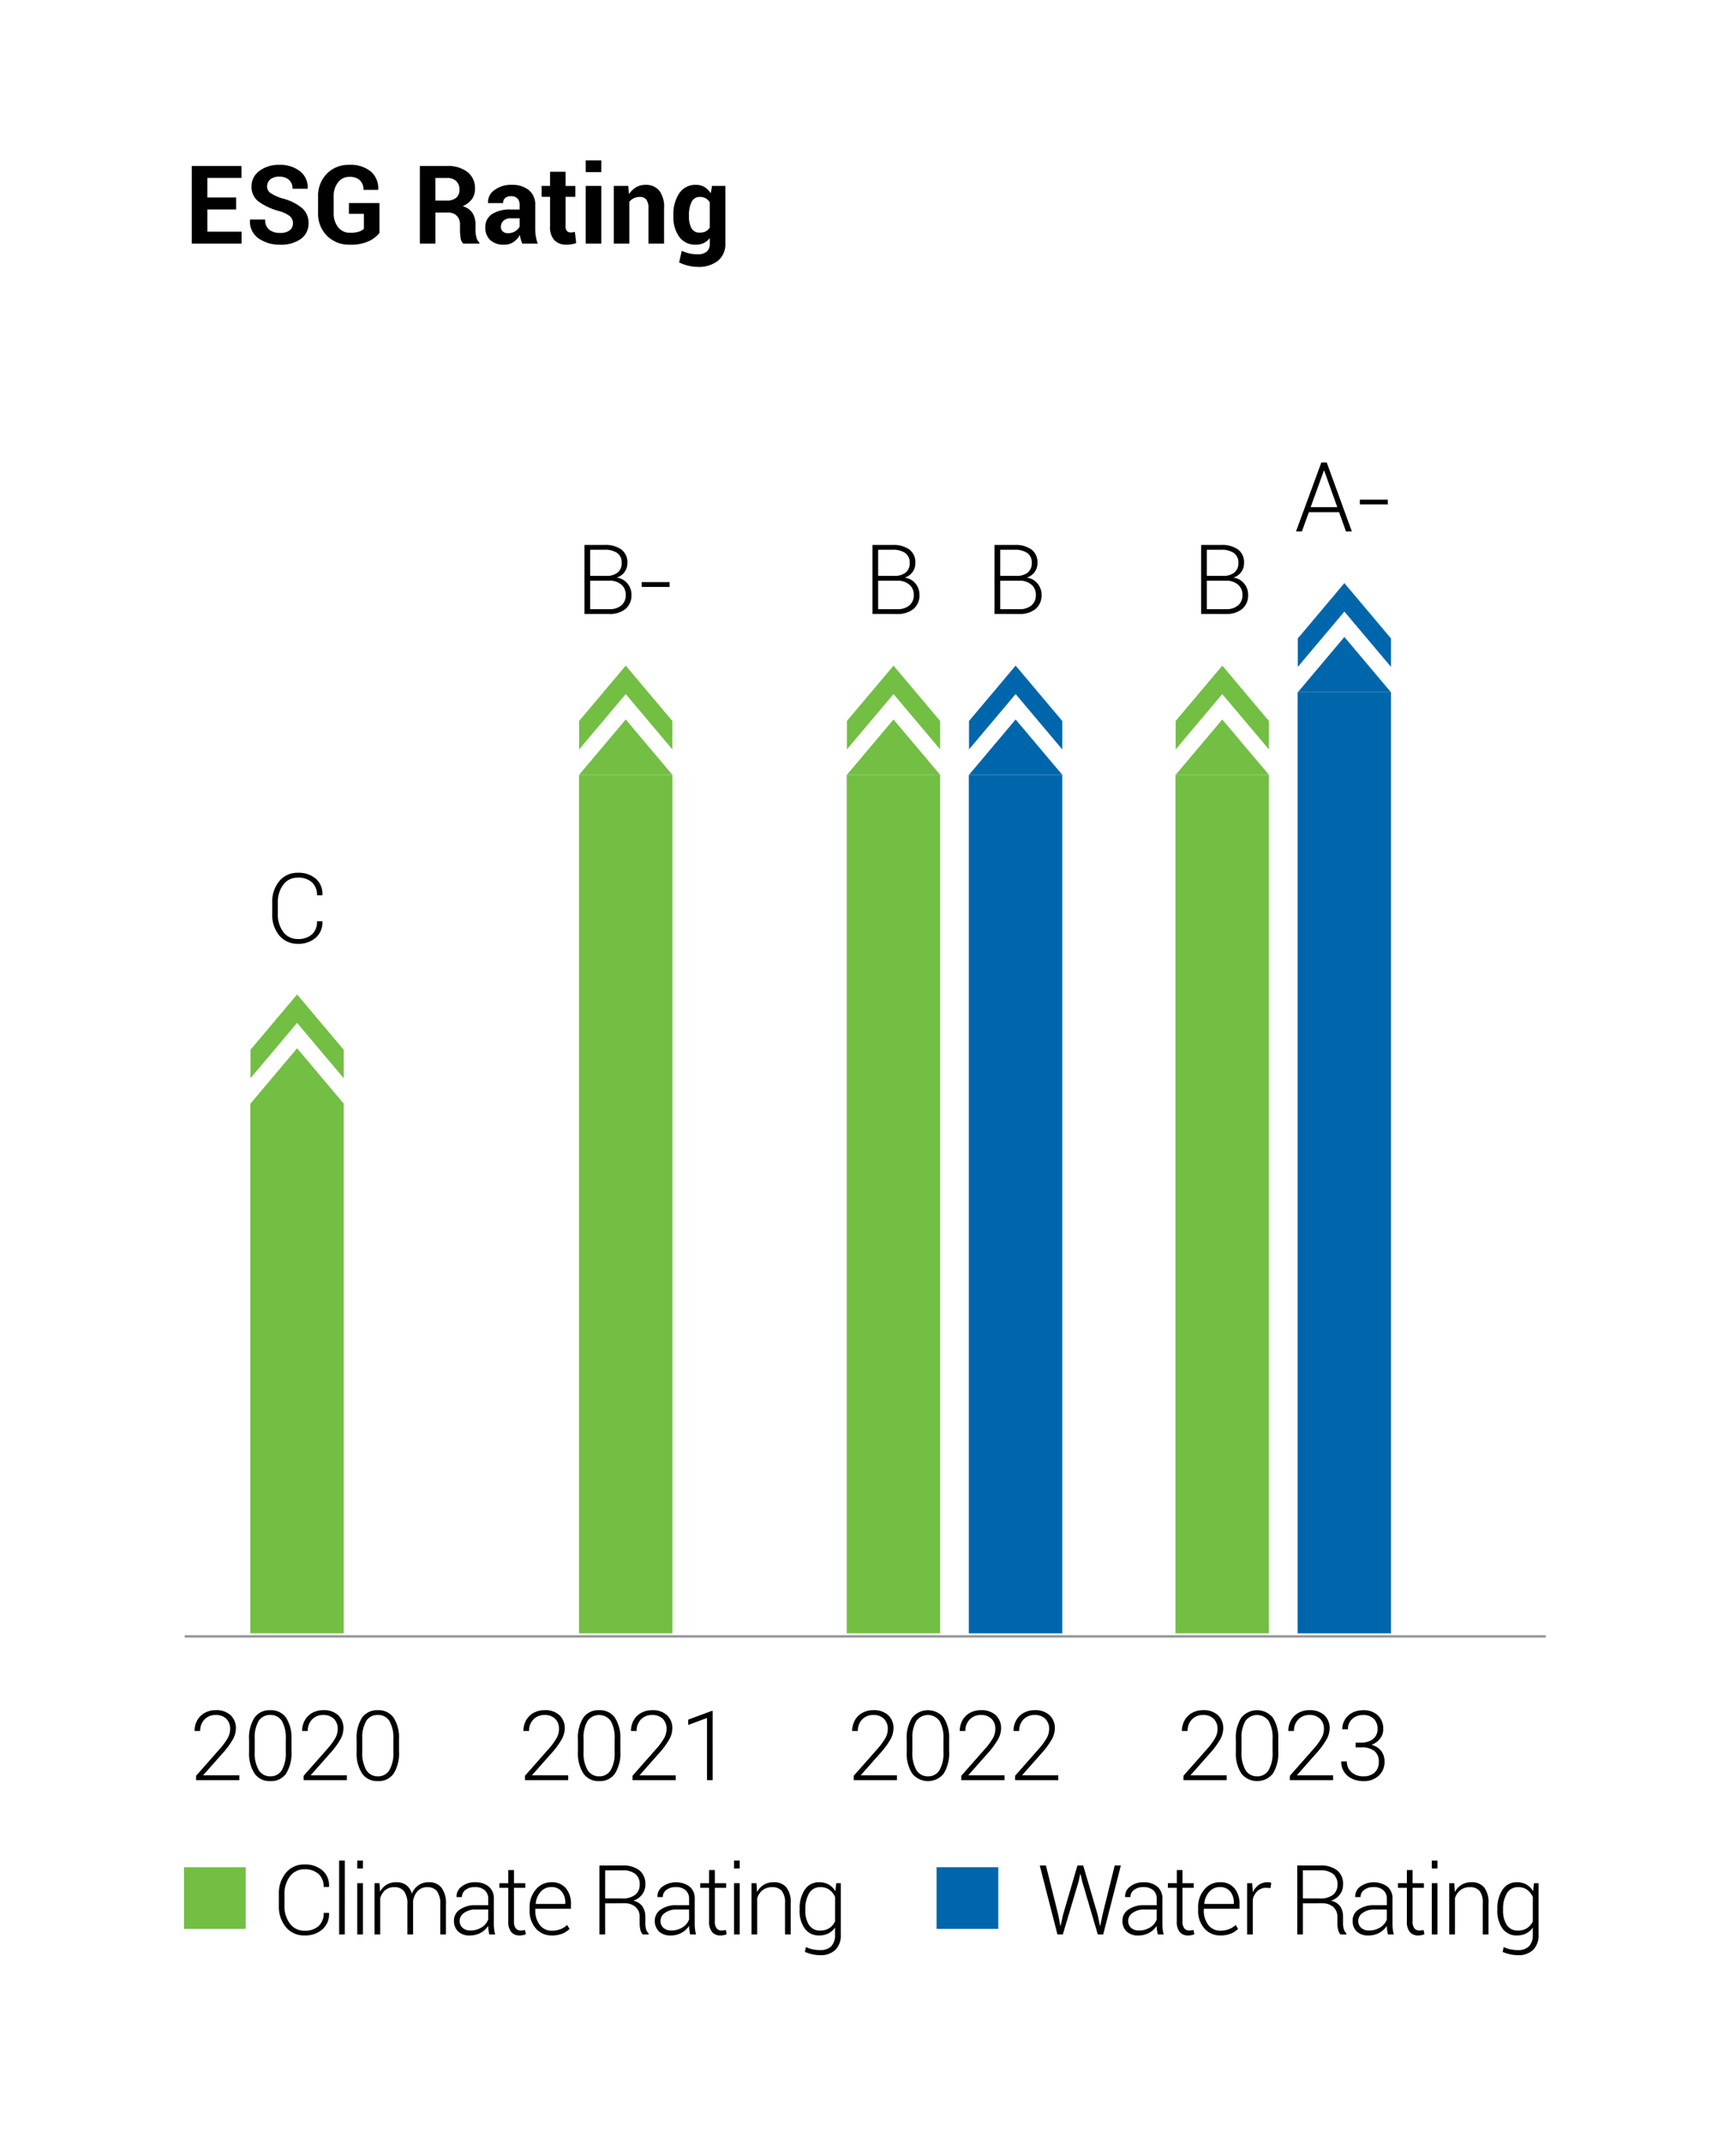 <svg xmlns="http://www.w3.org/2000/svg" xmlns:xlink="http://www.w3.org/1999/xlink" width="368" height="454" viewBox="0 0 368 454">
  <defs>
    <filter id="Rectangle_66410" x="0" y="0" width="368" height="454" filterUnits="userSpaceOnUse">
      <feOffset dy="3" input="SourceAlpha"/>
      <feGaussianBlur stdDeviation="3" result="blur"/>
      <feFlood flood-opacity="0.161"/>
      <feComposite operator="in" in2="blur"/>
      <feComposite in="SourceGraphic"/>
    </filter>
    <clipPath id="clip-path">
      <rect id="Rectangle_66419" data-name="Rectangle 66419" width="288.68" height="380.368" fill="none"/>
    </clipPath>
  </defs>
  <g id="Group_150277" data-name="Group 150277" transform="translate(8352 2236)">
    <g id="Group_150275" data-name="Group 150275">
      <g id="Group_150271" data-name="Group 150271" transform="translate(-8438 -6354)">
        <g transform="matrix(1, 0, 0, 1, 86, 4118)" filter="url(#Rectangle_66410)">
          <rect id="Rectangle_66410-2" data-name="Rectangle 66410" width="350" height="436" transform="translate(9 6)" fill="#fff"/>
        </g>
        <g id="Group_149528" data-name="Group 149528" transform="translate(125 4152)">
          <path id="Path_8582" data-name="Path 8582" d="M.644.457V16.911H11.2V14.378H3.943V9.68h6.1V7.137h-6.1V3h7.231V.457Z" transform="translate(1.011 0.717)"/>
          <g id="Group_149527" data-name="Group 149527">
            <g id="Group_149526" data-name="Group 149526" clip-path="url(#clip-path)">
              <path id="Path_8583" data-name="Path 8583" d="M14.557,12.76a1.929,1.929,0,0,0-.661-1.527,6.744,6.744,0,0,0-2.322-1.085A13.125,13.125,0,0,1,7.252,8.126,3.83,3.83,0,0,1,5.776,4.951a4,4,0,0,1,1.661-3.3A6.741,6.741,0,0,1,11.675.366a6.691,6.691,0,0,1,4.4,1.376,4.312,4.312,0,0,1,1.61,3.615l-.023.069h-3.2a2.4,2.4,0,0,0-.746-1.892,3.044,3.044,0,0,0-2.09-.663,2.766,2.766,0,0,0-1.887.589,1.914,1.914,0,0,0-.666,1.5A1.64,1.64,0,0,0,9.8,6.337a9.646,9.646,0,0,0,2.5,1.134,10.724,10.724,0,0,1,4.135,2.008,4.1,4.1,0,0,1,1.425,3.258,3.924,3.924,0,0,1-1.648,3.332,7.16,7.16,0,0,1-4.364,1.221,7.792,7.792,0,0,1-4.559-1.322,4.353,4.353,0,0,1-1.846-3.942l.021-.069h3.2A2.583,2.583,0,0,0,9.517,14.1a3.61,3.61,0,0,0,2.327.689,3.178,3.178,0,0,0,2.018-.553,1.8,1.8,0,0,0,.694-1.481" transform="translate(8.544 0.575)"/>
              <path id="Path_8584" data-name="Path 8584" d="M24.064,14.8a6.233,6.233,0,0,1-2.294,1.751,9.065,9.065,0,0,1-3.932.738,6.643,6.643,0,0,1-4.883-1.874,6.548,6.548,0,0,1-1.9-4.87V7.111A6.664,6.664,0,0,1,12.9,2.246,6.34,6.34,0,0,1,17.635.366a6.709,6.709,0,0,1,4.621,1.427A4.7,4.7,0,0,1,23.8,5.609l-.023.064H20.675a2.7,2.7,0,0,0-.759-2.039,3.065,3.065,0,0,0-2.2-.728,2.957,2.957,0,0,0-2.44,1.17,4.7,4.7,0,0,0-.926,3.011v3.458a4.677,4.677,0,0,0,.949,3.037,3.092,3.092,0,0,0,2.543,1.175,5.919,5.919,0,0,0,1.859-.234,2.822,2.822,0,0,0,1.054-.6V10.736H17.589V8.455h6.475Z" transform="translate(17.376 0.575)"/>
              <path id="Path_8585" data-name="Path 8585" d="M22.747,10.333v6.577h-3.3V.457h5.7a6.826,6.826,0,0,1,4.4,1.283,4.342,4.342,0,0,1,1.587,3.577,3.609,3.609,0,0,1-.674,2.188A4.7,4.7,0,0,1,28.5,8.991a3.536,3.536,0,0,1,2.1,1.432,4.542,4.542,0,0,1,.638,2.486v1.209a5.862,5.862,0,0,0,.188,1.44,1.979,1.979,0,0,0,.638,1.116v.237h-3.4a1.822,1.822,0,0,1-.581-1.2,10.45,10.45,0,0,1-.131-1.615V12.933a2.612,2.612,0,0,0-.671-1.916,2.55,2.55,0,0,0-1.9-.684Zm0-2.543h2.34A3.072,3.072,0,0,0,27.154,7.2a2.161,2.161,0,0,0,.679-1.736,2.4,2.4,0,0,0-.684-1.8A2.776,2.776,0,0,0,25.143,3h-2.4Z" transform="translate(30.559 0.718)"/>
              <path id="Path_8586" data-name="Path 8586" d="M32.674,14.463a6.56,6.56,0,0,1-.309-.879,6.194,6.194,0,0,1-.188-.949,4.519,4.519,0,0,1-1.345,1.479,3.378,3.378,0,0,1-1.988.586,4.139,4.139,0,0,1-2.962-.987,3.54,3.54,0,0,1-1.039-2.692,3.227,3.227,0,0,1,1.383-2.787,6.922,6.922,0,0,1,4.04-.99h1.854V6.274a1.9,1.9,0,0,0-.463-1.368A1.818,1.818,0,0,0,30.28,4.42a1.776,1.776,0,0,0-1.237.391,1.346,1.346,0,0,0-.437,1.067H25.43l-.021-.069a3.094,3.094,0,0,1,1.35-2.672,5.855,5.855,0,0,1,3.734-1.124A5.484,5.484,0,0,1,34.06,3.119a3.868,3.868,0,0,1,1.36,3.176v5.053a9.464,9.464,0,0,0,.131,1.615,7.948,7.948,0,0,0,.411,1.5Zm-3.016-2.2a2.819,2.819,0,0,0,1.538-.427,2.3,2.3,0,0,0,.926-1V9.107H30.267a2.193,2.193,0,0,0-1.587.522,1.7,1.7,0,0,0-.537,1.275,1.264,1.264,0,0,0,.4.987,1.577,1.577,0,0,0,1.113.368" transform="translate(39.038 3.163)"/>
              <path id="Path_8587" data-name="Path 8587" d="M34.558.936v3h2.067V6.248H34.558v6.225a1.417,1.417,0,0,0,.3,1.018,1.048,1.048,0,0,0,.784.306,2.909,2.909,0,0,0,.453-.031,3.447,3.447,0,0,0,.44-.1l.273,2.386a6.979,6.979,0,0,1-.967.252,5.761,5.761,0,0,1-1.023.085,3.5,3.5,0,0,1-2.625-.939,4.09,4.09,0,0,1-.923-2.97V6.248H29.485V3.932H31.27v-3Z" transform="translate(46.331 1.471)"/>
              <path id="Path_8588" data-name="Path 8588" d="M36.418,2.476h-3.3V0h3.3Zm0,15.15h-3.3V5.4h3.3Z" transform="translate(52.041)"/>
              <path id="Path_8589" data-name="Path 8589" d="M38.508,2.239l.147,1.751a4.469,4.469,0,0,1,1.5-1.458,3.885,3.885,0,0,1,2-.519,3.625,3.625,0,0,1,2.893,1.193,5.64,5.64,0,0,1,1.041,3.767v7.493H42.779V6.986a2.921,2.921,0,0,0-.458-1.859,1.68,1.68,0,0,0-1.373-.55,2.842,2.842,0,0,0-1.293.28,2.524,2.524,0,0,0-.921.759v8.851h-3.3V2.239Z" transform="translate(55.68 3.163)"/>
              <path id="Path_8590" data-name="Path 8590" d="M40.348,8.453A7.9,7.9,0,0,1,41.6,3.789a4.069,4.069,0,0,1,3.525-1.777,3.478,3.478,0,0,1,1.808.465A4.032,4.032,0,0,1,48.268,3.8l.26-1.561h2.836V14.411A4.547,4.547,0,0,1,49.805,18.1a6.586,6.586,0,0,1-4.351,1.3,8.166,8.166,0,0,1-1.967-.255,8.946,8.946,0,0,1-1.921-.694l.555-2.461a7.413,7.413,0,0,0,3.309.733,2.945,2.945,0,0,0,2-.566,2.229,2.229,0,0,0,.638-1.761V13.29a3.647,3.647,0,0,1-1.275,1.049A3.763,3.763,0,0,1,45.1,14.7a4.144,4.144,0,0,1-3.5-1.648A7.012,7.012,0,0,1,40.348,8.69Zm3.3.237a4.987,4.987,0,0,0,.537,2.525,1.87,1.87,0,0,0,1.756.923,2.719,2.719,0,0,0,1.283-.278,2.113,2.113,0,0,0,.841-.807v-5.3a2.271,2.271,0,0,0-.841-.867,2.447,2.447,0,0,0-1.26-.309A1.854,1.854,0,0,0,44.2,5.65a6.147,6.147,0,0,0-.553,2.8Z" transform="translate(63.4 3.162)"/>
              <line id="Line_361" data-name="Line 361" x2="288.531" transform="translate(0.15 312.804)" fill="none" stroke="#939598" stroke-linejoin="round" stroke-width="0.5"/>
              <path id="Path_8591" data-name="Path 8591" d="M17.892,68.98l.021.059a4.255,4.255,0,0,1-1.407,3.435,5.494,5.494,0,0,1-3.8,1.286A4.914,4.914,0,0,1,8.772,72a6.812,6.812,0,0,1-1.5-4.567V65.053a6.84,6.84,0,0,1,1.5-4.567,4.907,4.907,0,0,1,3.937-1.772,5.579,5.579,0,0,1,3.813,1.255,4.254,4.254,0,0,1,1.391,3.456l-.021.059H16.768a3.562,3.562,0,0,0-1.08-2.756,4.251,4.251,0,0,0-2.98-.99A3.714,3.714,0,0,0,9.63,61.225a6.006,6.006,0,0,0-1.16,3.808v2.4a6.032,6.032,0,0,0,1.16,3.834,3.717,3.717,0,0,0,3.078,1.481,4.315,4.315,0,0,0,2.98-.964,3.569,3.569,0,0,0,1.08-2.8Z" transform="translate(11.431 92.26)"/>
              <path id="Path_8592" data-name="Path 8592" d="M33.014,46.319V31.693h4.268a5.817,5.817,0,0,1,3.556.959,3.381,3.381,0,0,1,1.275,2.888,3.107,3.107,0,0,1-.617,1.918,3.287,3.287,0,0,1-1.661,1.165A3.417,3.417,0,0,1,42.1,39.829a3.622,3.622,0,0,1,.879,2.422,3.7,3.7,0,0,1-1.27,3.014,5.158,5.158,0,0,1-3.4,1.054Zm1.206-8.066h3.515a3.661,3.661,0,0,0,2.345-.728,2.5,2.5,0,0,0,.831-2.024,2.445,2.445,0,0,0-.926-2.085,4.431,4.431,0,0,0-2.7-.7H34.22Zm0,1.013V45.3h4.088a3.755,3.755,0,0,0,2.54-.8,2.8,2.8,0,0,0,.926-2.237,2.739,2.739,0,0,0-.91-2.134,3.709,3.709,0,0,0-2.435-.869H34.22Zm16.85,1.327H45.143V39.577H51.07Z" transform="translate(51.876 49.8)"/>
              <path id="Path_8593" data-name="Path 8593" d="M56.758,46.317V31.694h4.268a5.8,5.8,0,0,1,3.556.959,3.378,3.378,0,0,1,1.275,2.888,3.112,3.112,0,0,1-.617,1.918,3.318,3.318,0,0,1-1.661,1.165,3.406,3.406,0,0,1,2.263,1.206,3.62,3.62,0,0,1,.879,2.42,3.7,3.7,0,0,1-1.27,3.014,5.158,5.158,0,0,1-3.4,1.054Zm1.206-8.066h3.515a3.646,3.646,0,0,0,2.345-.728,2.5,2.5,0,0,0,.831-2.024,2.444,2.444,0,0,0-.926-2.083,4.43,4.43,0,0,0-2.7-.7H57.964Zm0,1.016V45.3h4.088a3.756,3.756,0,0,0,2.54-.8,2.794,2.794,0,0,0,.926-2.234,2.735,2.735,0,0,0-.91-2.134,3.7,3.7,0,0,0-2.435-.869H57.964Z" transform="translate(89.185 49.802)"/>
              <path id="Path_8594" data-name="Path 8594" d="M66.822,46.317V31.694H71.09a5.8,5.8,0,0,1,3.556.959,3.378,3.378,0,0,1,1.275,2.888,3.112,3.112,0,0,1-.617,1.918,3.318,3.318,0,0,1-1.661,1.165,3.406,3.406,0,0,1,2.263,1.206,3.62,3.62,0,0,1,.879,2.42,3.7,3.7,0,0,1-1.27,3.014,5.158,5.158,0,0,1-3.4,1.054Zm1.206-8.066h3.515a3.646,3.646,0,0,0,2.345-.728,2.5,2.5,0,0,0,.831-2.024,2.444,2.444,0,0,0-.926-2.083,4.43,4.43,0,0,0-2.7-.7H68.028Zm0,1.016V45.3h4.088a3.756,3.756,0,0,0,2.54-.8,2.794,2.794,0,0,0,.926-2.234,2.735,2.735,0,0,0-.91-2.134,3.7,3.7,0,0,0-2.435-.869H68.028Z" transform="translate(104.999 49.802)"/>
              <path id="Path_8595" data-name="Path 8595" d="M83.854,46.317V31.694h4.268a5.8,5.8,0,0,1,3.556.959,3.378,3.378,0,0,1,1.275,2.888,3.112,3.112,0,0,1-.617,1.918,3.318,3.318,0,0,1-1.661,1.165,3.406,3.406,0,0,1,2.263,1.206,3.62,3.62,0,0,1,.879,2.42,3.7,3.7,0,0,1-1.27,3.014,5.158,5.158,0,0,1-3.4,1.054Zm1.206-8.066h3.515a3.646,3.646,0,0,0,2.345-.728,2.5,2.5,0,0,0,.831-2.024,2.444,2.444,0,0,0-.926-2.083,4.43,4.43,0,0,0-2.7-.7H85.06Zm0,1.016V45.3h4.088a3.756,3.756,0,0,0,2.54-.8,2.794,2.794,0,0,0,.926-2.234,2.735,2.735,0,0,0-.91-2.134,3.7,3.7,0,0,0-2.435-.869H85.06Z" transform="translate(131.762 49.802)"/>
              <path id="Path_8596" data-name="Path 8596" d="M100.817,35.441H94.4l-1.476,4.078H91.676L97.05,24.893h1.134l5.335,14.626h-1.247ZM94.78,34.366h5.644l-2.772-7.755h-.059Zm16.356-.573h-5.927V32.777h5.927Z" transform="translate(144.053 39.115)"/>
              <path id="Path_8597" data-name="Path 8597" d="M10.356,142.561H1.194v-.923l5.014-5.685a13.258,13.258,0,0,0,1.728-2.371,3.949,3.949,0,0,0,.481-1.818,2.956,2.956,0,0,0-.813-2.2,3.036,3.036,0,0,0-2.24-.807,3.16,3.16,0,0,0-2.386.944,3.386,3.386,0,0,0-.91,2.45H.873a4.611,4.611,0,0,1,.558-2.25,4,4,0,0,1,1.587-1.592,4.742,4.742,0,0,1,2.348-.579A4.411,4.411,0,0,1,8.5,128.792a3.734,3.734,0,0,1,1.131,2.872A4.9,4.9,0,0,1,9,133.9a16.787,16.787,0,0,1-2.245,3.032l-4.078,4.61h7.683Z" transform="translate(1.372 200.713)"/>
              <path id="Path_8598" data-name="Path 8598" d="M14.355,136.465a8.081,8.081,0,0,1-1.137,4.7,3.837,3.837,0,0,1-3.343,1.6,3.87,3.87,0,0,1-3.325-1.574,7.767,7.767,0,0,1-1.185-4.574v-2.62a7.942,7.942,0,0,1,1.144-4.672,3.867,3.867,0,0,1,3.345-1.587,3.882,3.882,0,0,1,3.314,1.532,7.661,7.661,0,0,1,1.185,4.515Zm-1.206-2.623a7.148,7.148,0,0,0-.818-3.8,2.743,2.743,0,0,0-2.476-1.286,2.741,2.741,0,0,0-2.45,1.257,6.9,6.9,0,0,0-.846,3.705v2.872a7.107,7.107,0,0,0,.851,3.829,2.751,2.751,0,0,0,2.466,1.324,2.71,2.71,0,0,0,2.435-1.3,7.134,7.134,0,0,0,.838-3.8Z" transform="translate(8.432 200.713)"/>
              <path id="Path_8599" data-name="Path 8599" d="M19.223,142.561H10.061v-.923l5.014-5.685a13.258,13.258,0,0,0,1.728-2.371,3.949,3.949,0,0,0,.481-1.818,2.956,2.956,0,0,0-.813-2.2,3.036,3.036,0,0,0-2.24-.807,3.16,3.16,0,0,0-2.386.944,3.386,3.386,0,0,0-.91,2.45H9.74a4.611,4.611,0,0,1,.558-2.25,4,4,0,0,1,1.587-1.592,4.742,4.742,0,0,1,2.348-.579,4.411,4.411,0,0,1,3.137,1.057,3.734,3.734,0,0,1,1.131,2.872,4.9,4.9,0,0,1-.638,2.24,16.787,16.787,0,0,1-2.245,3.032l-4.078,4.61h7.683Z" transform="translate(15.305 200.713)"/>
              <path id="Path_8600" data-name="Path 8600" d="M23.222,136.465a8.081,8.081,0,0,1-1.137,4.7,3.837,3.837,0,0,1-3.343,1.6,3.87,3.87,0,0,1-3.325-1.574,7.767,7.767,0,0,1-1.185-4.574v-2.62a7.942,7.942,0,0,1,1.144-4.672,3.867,3.867,0,0,1,3.345-1.587,3.882,3.882,0,0,1,3.314,1.532,7.661,7.661,0,0,1,1.185,4.515Zm-1.206-2.623a7.148,7.148,0,0,0-.818-3.8,2.743,2.743,0,0,0-2.476-1.286,2.741,2.741,0,0,0-2.45,1.257,6.9,6.9,0,0,0-.846,3.705v2.872a7.107,7.107,0,0,0,.851,3.829,2.751,2.751,0,0,0,2.466,1.324,2.71,2.71,0,0,0,2.435-1.3,7.134,7.134,0,0,0,.838-3.8Z" transform="translate(22.365 200.713)"/>
              <path id="Path_8601" data-name="Path 8601" d="M37.468,142.561H28.306v-.923l5.014-5.685a13.129,13.129,0,0,0,1.728-2.371,3.949,3.949,0,0,0,.481-1.818,2.956,2.956,0,0,0-.813-2.2,3.032,3.032,0,0,0-2.24-.807,3.16,3.16,0,0,0-2.386.944,3.4,3.4,0,0,0-.91,2.45h-1.2a4.611,4.611,0,0,1,.558-2.25,4.02,4.02,0,0,1,1.587-1.592,4.749,4.749,0,0,1,2.348-.579,4.411,4.411,0,0,1,3.137,1.057,3.734,3.734,0,0,1,1.131,2.872,4.9,4.9,0,0,1-.638,2.24,16.54,16.54,0,0,1-2.245,3.032l-4.078,4.61h7.683Z" transform="translate(43.974 200.713)"/>
              <path id="Path_8602" data-name="Path 8602" d="M41.467,136.465a8.081,8.081,0,0,1-1.137,4.7,3.834,3.834,0,0,1-3.343,1.6,3.87,3.87,0,0,1-3.325-1.574,7.767,7.767,0,0,1-1.185-4.574v-2.62a7.942,7.942,0,0,1,1.144-4.672,3.867,3.867,0,0,1,3.345-1.587,3.882,3.882,0,0,1,3.314,1.532,7.661,7.661,0,0,1,1.185,4.515Zm-1.206-2.623a7.148,7.148,0,0,0-.818-3.8,3.022,3.022,0,0,0-4.927-.028,6.9,6.9,0,0,0-.846,3.705v2.872a7.131,7.131,0,0,0,.851,3.829,2.753,2.753,0,0,0,2.466,1.324,2.708,2.708,0,0,0,2.435-1.3,7.134,7.134,0,0,0,.838-3.8Z" transform="translate(51.034 200.713)"/>
              <path id="Path_8603" data-name="Path 8603" d="M46.335,142.561H37.173v-.923l5.014-5.685a13.128,13.128,0,0,0,1.728-2.371,3.949,3.949,0,0,0,.481-1.818,2.956,2.956,0,0,0-.813-2.2,3.032,3.032,0,0,0-2.24-.807,3.16,3.16,0,0,0-2.386.944,3.4,3.4,0,0,0-.91,2.45h-1.2a4.611,4.611,0,0,1,.558-2.25A4.02,4.02,0,0,1,39,128.314a4.749,4.749,0,0,1,2.348-.579,4.411,4.411,0,0,1,3.137,1.057,3.734,3.734,0,0,1,1.131,2.872,4.9,4.9,0,0,1-.638,2.24,16.54,16.54,0,0,1-2.245,3.032l-4.078,4.61h7.683Z" transform="translate(57.906 200.713)"/>
              <path id="Path_8604" data-name="Path 8604" d="M46.755,142.469H45.549V129.291l-3.978,1.476v-1.124l4.983-1.849h.2Z" transform="translate(65.322 200.806)"/>
              <path id="Path_8605" data-name="Path 8605" d="M64.575,142.561H55.41v-.923l5.014-5.685a13.258,13.258,0,0,0,1.728-2.371,3.949,3.949,0,0,0,.481-1.818,2.956,2.956,0,0,0-.813-2.2,3.036,3.036,0,0,0-2.24-.807,3.157,3.157,0,0,0-2.386.944,3.386,3.386,0,0,0-.91,2.45h-1.2a4.611,4.611,0,0,1,.558-2.25,3.994,3.994,0,0,1,1.589-1.592,4.718,4.718,0,0,1,2.345-.579,4.415,4.415,0,0,1,3.137,1.057,3.734,3.734,0,0,1,1.131,2.872,4.9,4.9,0,0,1-.638,2.24,16.662,16.662,0,0,1-2.245,3.032l-4.078,4.61h7.686Z" transform="translate(86.563 200.713)"/>
              <path id="Path_8606" data-name="Path 8606" d="M68.57,136.465a8.081,8.081,0,0,1-1.137,4.7,4.294,4.294,0,0,1-6.667.028,7.767,7.767,0,0,1-1.183-4.574v-2.62a7.923,7.923,0,0,1,1.144-4.672,4.335,4.335,0,0,1,6.66-.054,7.681,7.681,0,0,1,1.183,4.515Zm-1.2-2.623a7.172,7.172,0,0,0-.818-3.8,3.024,3.024,0,0,0-4.929-.028,6.879,6.879,0,0,0-.846,3.705v2.872a7.107,7.107,0,0,0,.851,3.829,2.753,2.753,0,0,0,2.466,1.324,2.715,2.715,0,0,0,2.438-1.3,7.183,7.183,0,0,0,.838-3.8Z" transform="translate(93.624 200.713)"/>
              <path id="Path_8607" data-name="Path 8607" d="M73.44,142.561H64.278v-.923l5.014-5.685a13.258,13.258,0,0,0,1.728-2.371,3.949,3.949,0,0,0,.481-1.818,2.956,2.956,0,0,0-.813-2.2,3.036,3.036,0,0,0-2.24-.807,3.157,3.157,0,0,0-2.386.944,3.386,3.386,0,0,0-.91,2.45h-1.2a4.611,4.611,0,0,1,.558-2.25,4,4,0,0,1,1.587-1.592,4.735,4.735,0,0,1,2.348-.579,4.415,4.415,0,0,1,3.137,1.057,3.734,3.734,0,0,1,1.131,2.872,4.9,4.9,0,0,1-.638,2.24,16.788,16.788,0,0,1-2.245,3.032l-4.078,4.61H73.44Z" transform="translate(100.497 200.713)"/>
              <path id="Path_8608" data-name="Path 8608" d="M77.873,142.561H68.711v-.923l5.014-5.685a13.257,13.257,0,0,0,1.728-2.371,3.949,3.949,0,0,0,.481-1.818,2.956,2.956,0,0,0-.813-2.2,3.036,3.036,0,0,0-2.24-.807,3.157,3.157,0,0,0-2.386.944,3.386,3.386,0,0,0-.91,2.45h-1.2a4.611,4.611,0,0,1,.558-2.25,4,4,0,0,1,1.587-1.592,4.735,4.735,0,0,1,2.348-.579,4.415,4.415,0,0,1,3.137,1.057,3.734,3.734,0,0,1,1.131,2.872,4.9,4.9,0,0,1-.638,2.24,16.787,16.787,0,0,1-2.245,3.032l-4.078,4.61h7.683Z" transform="translate(107.463 200.713)"/>
              <path id="Path_8609" data-name="Path 8609" d="M91.756,142.561H82.594v-.923l5.014-5.685a13.129,13.129,0,0,0,1.728-2.371,3.949,3.949,0,0,0,.481-1.818,2.956,2.956,0,0,0-.813-2.2,3.032,3.032,0,0,0-2.24-.807,3.16,3.16,0,0,0-2.386.944,3.4,3.4,0,0,0-.91,2.45h-1.2a4.611,4.611,0,0,1,.558-2.25,4.02,4.02,0,0,1,1.587-1.592,4.749,4.749,0,0,1,2.348-.579,4.411,4.411,0,0,1,3.137,1.057,3.734,3.734,0,0,1,1.131,2.872,4.9,4.9,0,0,1-.638,2.24,16.541,16.541,0,0,1-2.245,3.032l-4.078,4.61h7.683Z" transform="translate(129.278 200.713)"/>
              <path id="Path_8610" data-name="Path 8610" d="M95.707,136.465a8.1,8.1,0,0,1-1.137,4.7,4.294,4.294,0,0,1-6.667.028,7.767,7.767,0,0,1-1.185-4.574v-2.62a7.942,7.942,0,0,1,1.144-4.672,4.335,4.335,0,0,1,6.66-.054,7.661,7.661,0,0,1,1.185,4.515ZM94.5,133.842a7.148,7.148,0,0,0-.818-3.8,3.022,3.022,0,0,0-4.927-.028,6.879,6.879,0,0,0-.846,3.705v2.872a7.107,7.107,0,0,0,.851,3.829,2.748,2.748,0,0,0,2.466,1.324,2.71,2.71,0,0,0,2.435-1.3,7.158,7.158,0,0,0,.838-3.8Z" transform="translate(136.262 200.713)"/>
              <path id="Path_8611" data-name="Path 8611" d="M100.527,142.561H91.365v-.923l5.014-5.685a13.258,13.258,0,0,0,1.728-2.371,3.949,3.949,0,0,0,.481-1.818,2.956,2.956,0,0,0-.813-2.2,3.036,3.036,0,0,0-2.24-.807,3.157,3.157,0,0,0-2.386.944,3.386,3.386,0,0,0-.91,2.45h-1.2a4.611,4.611,0,0,1,.558-2.25,4,4,0,0,1,1.587-1.592,4.735,4.735,0,0,1,2.348-.579,4.415,4.415,0,0,1,3.137,1.057,3.734,3.734,0,0,1,1.131,2.872,4.9,4.9,0,0,1-.638,2.24,16.787,16.787,0,0,1-2.245,3.032l-4.078,4.61h7.683Z" transform="translate(143.06 200.713)"/>
              <path id="Path_8612" data-name="Path 8612" d="M98.465,134.6H99.71a4.178,4.178,0,0,0,1.808-.368,2.727,2.727,0,0,0,1.18-1,2.669,2.669,0,0,0,.409-1.471,2.973,2.973,0,0,0-.795-2.2,3.08,3.08,0,0,0-2.281-.795,3.266,3.266,0,0,0-2.3.831,2.831,2.831,0,0,0-.9,2.183h-1.2a3.91,3.91,0,0,1,.571-2.072,3.87,3.87,0,0,1,1.587-1.453,4.923,4.923,0,0,1,2.25-.512,4.375,4.375,0,0,1,3.134,1.085,3.9,3.9,0,0,1,1.144,2.972,3.162,3.162,0,0,1-.666,1.944,4.034,4.034,0,0,1-1.833,1.332,3.739,3.739,0,0,1,2.067,1.309,3.567,3.567,0,0,1,.7,2.216,3.934,3.934,0,0,1-1.227,3.021,4.6,4.6,0,0,1-3.273,1.147,5.5,5.5,0,0,1-2.4-.522A4.017,4.017,0,0,1,96,140.777a3.97,3.97,0,0,1-.6-2.183h1.2a2.92,2.92,0,0,0,.975,2.273,3.593,3.593,0,0,0,2.5.879,3.446,3.446,0,0,0,2.425-.8,2.991,2.991,0,0,0,.869-2.317,2.729,2.729,0,0,0-.939-2.24,4.275,4.275,0,0,0-2.767-.774H98.465Z" transform="translate(149.909 200.713)"/>
              <rect id="Rectangle_66411" data-name="Rectangle 66411" width="19.804" height="112.264" transform="translate(14.055 199.897)" fill="#72bf44"/>
              <path id="Path_8613" data-name="Path 8613" d="M25.249,91.881l-9.884-11.73L5.481,91.881m9.884-23.139L5.481,80.472V86.5l9.884-11.73L25.249,86.5V80.472Z" transform="translate(8.612 108.016)" fill="#72bf44"/>
              <rect id="Rectangle_66412" data-name="Rectangle 66412" width="19.804" height="181.952" transform="translate(83.743 130.209)" fill="#72bf44"/>
              <path id="Path_8614" data-name="Path 8614" d="M52.343,64.779l-9.884-11.73-9.884,11.73M42.459,41.64,32.575,53.37V59.4l9.884-11.73L52.343,59.4V53.37Z" transform="translate(51.186 65.43)" fill="#72bf44"/>
              <rect id="Rectangle_66413" data-name="Rectangle 66413" width="19.804" height="181.952" transform="translate(140.489 130.209)" fill="#72bf44"/>
              <rect id="Rectangle_66414" data-name="Rectangle 66414" width="19.804" height="181.952" transform="translate(166.375 130.209)" fill="#0066ab"/>
              <path id="Path_8615" data-name="Path 8615" d="M74.419,64.779l-9.884-11.73-9.884,11.73M64.535,41.64,54.651,53.37V59.4l9.884-11.73L74.419,59.4V53.37Z" transform="translate(85.874 65.43)" fill="#72bf44"/>
              <path id="Path_8616" data-name="Path 8616" d="M84.487,64.779,74.6,53.049l-9.884,11.73M74.6,41.64,64.719,53.37V59.4L74.6,47.667,84.487,59.4V53.37Z" transform="translate(101.695 65.43)" fill="#0066ab"/>
              <rect id="Rectangle_66415" data-name="Rectangle 66415" width="19.804" height="181.952" transform="translate(210.178 130.209)" fill="#72bf44"/>
              <rect id="Rectangle_66416" data-name="Rectangle 66416" width="19.804" height="199.437" transform="translate(236.063 112.724)" fill="#0066ab"/>
              <path id="Path_8617" data-name="Path 8617" d="M101.522,64.779l-9.884-11.73-9.884,11.73M91.638,41.64,81.754,53.37V59.4l9.884-11.73,9.884,11.73V53.37Z" transform="translate(128.462 65.43)" fill="#72bf44"/>
              <path id="Path_8618" data-name="Path 8618" d="M111.589,57.979l-9.884-11.73-9.884,11.73m9.884-23.139L91.821,46.57V52.6l9.884-11.73,9.884,11.73V46.57Z" transform="translate(144.281 54.745)" fill="#0066ab"/>
              <path id="Path_8619" data-name="Path 8619" d="M18.439,151.226l.021.059a4.258,4.258,0,0,1-1.407,3.435,5.511,5.511,0,0,1-3.8,1.286,4.91,4.91,0,0,1-3.937-1.761,6.812,6.812,0,0,1-1.5-4.567V147.3a6.833,6.833,0,0,1,1.5-4.564,4.9,4.9,0,0,1,3.937-1.772,5.575,5.575,0,0,1,3.813,1.255,4.248,4.248,0,0,1,1.391,3.456l-.021.059H17.313a3.549,3.549,0,0,0-1.08-2.756,4.237,4.237,0,0,0-2.978-.99,3.714,3.714,0,0,0-3.078,1.486,6.021,6.021,0,0,0-1.16,3.808v2.4a6.039,6.039,0,0,0,1.16,3.831,3.712,3.712,0,0,0,3.078,1.484,4.312,4.312,0,0,0,2.978-.964,3.564,3.564,0,0,0,1.08-2.8Zm3.353,4.569H20.6v-15.67h1.2Zm3.847-13.98h-1.2v-1.687h1.2Zm0,13.98h-1.2V144.927h1.2Zm3.525-10.866.111,1.787a3.821,3.821,0,0,1,1.391-1.466,3.918,3.918,0,0,1,2.065-.525,3.471,3.471,0,0,1,2.078.6,3.287,3.287,0,0,1,1.2,1.823,4.146,4.146,0,0,1,1.4-1.779,3.717,3.717,0,0,1,2.2-.643,3.281,3.281,0,0,1,2.687,1.157,5.571,5.571,0,0,1,.949,3.574V155.8H42.031v-6.359a4.394,4.394,0,0,0-.712-2.836,2.462,2.462,0,0,0-1.97-.828,2.707,2.707,0,0,0-2.129.838,4.065,4.065,0,0,0-.954,2.165c0,.072,0,.147.005.221s.005.167.005.28V155.8H35.06v-6.359a4.367,4.367,0,0,0-.717-2.816,2.451,2.451,0,0,0-1.975-.849,2.992,2.992,0,0,0-2.013.638,3.37,3.37,0,0,0-1.049,1.723V155.8H28.1V144.929ZM52.424,155.8c-.075-.381-.131-.71-.167-.985a6.456,6.456,0,0,1-.054-.843,4.432,4.432,0,0,1-1.579,1.463,4.644,4.644,0,0,1-2.33.576,3.42,3.42,0,0,1-2.476-.849,3.053,3.053,0,0,1-.879-2.3,2.773,2.773,0,0,1,1.275-2.36,5.6,5.6,0,0,1,3.317-.905H52.2v-1.345a2.329,2.329,0,0,0-.741-1.828,3.005,3.005,0,0,0-2.083-.663,3.109,3.109,0,0,0-1.993.6,1.857,1.857,0,0,0-.759,1.517H45.512l-.021-.059a2.581,2.581,0,0,1,1.049-2.155,4.367,4.367,0,0,1,2.9-.931,4.317,4.317,0,0,1,2.875.915,3.237,3.237,0,0,1,1.083,2.62v5.346a9.282,9.282,0,0,0,.067,1.113,7.042,7.042,0,0,0,.216,1.075Zm-4-.854a4.3,4.3,0,0,0,2.4-.658,3.29,3.29,0,0,0,1.378-1.692v-2.08H49.521a4,4,0,0,0-2.422.7,2.044,2.044,0,0,0-.954,1.682,1.932,1.932,0,0,0,.607,1.486,2.371,2.371,0,0,0,1.674.563m9.239-12.8v2.785h2.391v.982H57.665v7.081a2.306,2.306,0,0,0,.388,1.512,1.289,1.289,0,0,0,1.029.447,3.281,3.281,0,0,0,.427-.026,4.883,4.883,0,0,0,.486-.085l.183.895a2.6,2.6,0,0,1-.6.2,3.494,3.494,0,0,1-.707.075,2.253,2.253,0,0,1-1.782-.723,3.406,3.406,0,0,1-.638-2.291v-7.081h-1.88v-.982h1.88v-2.785Zm8.051,13.862a4.349,4.349,0,0,1-3.425-1.491,5.578,5.578,0,0,1-1.314-3.831v-.553a5.69,5.69,0,0,1,1.329-3.878,4.2,4.2,0,0,1,3.3-1.527A3.793,3.793,0,0,1,68.665,146a5.1,5.1,0,0,1,1.08,3.42v.933H62.18v.332a4.913,4.913,0,0,0,.941,3.083,3.085,3.085,0,0,0,2.594,1.227,5,5,0,0,0,1.828-.327,4,4,0,0,0,1.386-.879l.514.823a4.5,4.5,0,0,1-1.5,1,5.651,5.651,0,0,1-2.227.4M65.6,145.752a2.924,2.924,0,0,0-2.278,1,4.274,4.274,0,0,0-1.047,2.52l.031.059h6.228v-.249a3.675,3.675,0,0,0-.759-2.386,2.636,2.636,0,0,0-2.175-.939m11.386,3.435V155.8h-1.2V141.18h4.87a5.551,5.551,0,0,1,3.6,1.031,3.663,3.663,0,0,1,1.257,3.008,3.455,3.455,0,0,1-.669,2.083,3.788,3.788,0,0,1-1.892,1.342,3.185,3.185,0,0,1,1.952,1.219,3.838,3.838,0,0,1,.6,2.206v1.376a4.39,4.39,0,0,0,.159,1.227,1.915,1.915,0,0,0,.532.882v.242H84.977a1.992,1.992,0,0,1-.522-1.013,6.035,6.035,0,0,1-.152-1.358V152.09a2.706,2.706,0,0,0-.869-2.124,3.506,3.506,0,0,0-2.425-.779Zm0-1.026h3.525a4.335,4.335,0,0,0,2.893-.8,2.719,2.719,0,0,0,.915-2.155,2.766,2.766,0,0,0-.91-2.224,4.149,4.149,0,0,0-2.756-.779H76.991ZM95.005,155.8c-.075-.381-.129-.71-.167-.985a6.456,6.456,0,0,1-.054-.843,4.432,4.432,0,0,1-1.579,1.463,4.644,4.644,0,0,1-2.33.576,3.42,3.42,0,0,1-2.476-.849,3.052,3.052,0,0,1-.877-2.3,2.767,2.767,0,0,1,1.275-2.36,5.589,5.589,0,0,1,3.314-.905h2.672v-1.345a2.336,2.336,0,0,0-.738-1.828,3.017,3.017,0,0,0-2.085-.663,3.109,3.109,0,0,0-1.993.6,1.857,1.857,0,0,0-.759,1.517H88.094l-.021-.059a2.577,2.577,0,0,1,1.052-2.155,4.97,4.97,0,0,1,5.77-.015,3.239,3.239,0,0,1,1.085,2.62v5.346a9.288,9.288,0,0,0,.064,1.113,7.04,7.04,0,0,0,.216,1.075Zm-4-.854a4.311,4.311,0,0,0,2.4-.658,3.285,3.285,0,0,0,1.376-1.692v-2.08H92.1a4,4,0,0,0-2.422.7,2.044,2.044,0,0,0-.954,1.682,1.925,1.925,0,0,0,.609,1.486,2.36,2.36,0,0,0,1.671.563m9.239-12.8v2.785h2.391v.982h-2.391v7.081a2.306,2.306,0,0,0,.388,1.512,1.289,1.289,0,0,0,1.029.447,3.281,3.281,0,0,0,.427-.026,4.8,4.8,0,0,0,.489-.085l.18.895a2.618,2.618,0,0,1-.6.2,3.539,3.539,0,0,1-.71.075,2.253,2.253,0,0,1-1.782-.723,3.406,3.406,0,0,1-.638-2.291v-7.081h-1.88v-.982h1.88v-2.785Zm5.269-.329h-1.2v-1.687h1.2Zm0,13.98h-1.2V144.927h1.2Zm3.566-10.866.111,1.887a3.978,3.978,0,0,1,1.417-1.543,3.9,3.9,0,0,1,2.1-.548,3.343,3.343,0,0,1,2.692,1.08,5.105,5.105,0,0,1,.926,3.371V155.8h-1.206v-6.608a3.938,3.938,0,0,0-.7-2.643,2.537,2.537,0,0,0-1.982-.771,3.217,3.217,0,0,0-2.075.633,3.539,3.539,0,0,0-1.139,1.7V155.8h-1.206V144.929Zm9.138,5.523a7.1,7.1,0,0,1,1.1-4.163,3.542,3.542,0,0,1,3.068-1.563,3.927,3.927,0,0,1,2.011.5,3.971,3.971,0,0,1,1.4,1.412l.172-1.707h.975v10.928a4.291,4.291,0,0,1-1.147,3.2,4.434,4.434,0,0,1-3.242,1.124,8.092,8.092,0,0,1-1.674-.19,6.6,6.6,0,0,1-1.551-.522l.231-1.016a6.108,6.108,0,0,0,1.391.489,7.192,7.192,0,0,0,1.581.165,3.2,3.2,0,0,0,2.4-.823,3.384,3.384,0,0,0,.792-2.43V154.32a3.734,3.734,0,0,1-1.4,1.25,4.234,4.234,0,0,1-1.962.437,3.608,3.608,0,0,1-3.05-1.455,6.3,6.3,0,0,1-1.1-3.888Zm1.206.211a5.484,5.484,0,0,0,.795,3.134,2.684,2.684,0,0,0,2.378,1.165,3.4,3.4,0,0,0,1.923-.517,3.455,3.455,0,0,0,1.211-1.422V147.84a3.8,3.8,0,0,0-1.17-1.491,3.134,3.134,0,0,0-1.944-.576,2.633,2.633,0,0,0-2.391,1.3,6.378,6.378,0,0,0-.8,3.376Z" transform="translate(12.291 220.183)"/>
              <path id="Path_8620" data-name="Path 8620" d="M74.466,151.6l.453,2.36h.062l.512-2.36,3.052-10.424H79.76L82.823,151.6l.494,2.371h.059l.483-2.371,2.582-10.424h1.3L84,155.794H82.854l-3.3-11.219L79.187,143h-.059l-.342,1.576-3.345,11.219H74.3L70.55,141.171h1.306Zm21.1,4.2c-.072-.381-.129-.71-.165-.985a6.453,6.453,0,0,1-.057-.843,4.4,4.4,0,0,1-1.576,1.463,4.644,4.644,0,0,1-2.33.576,3.42,3.42,0,0,1-2.476-.849,3.053,3.053,0,0,1-.879-2.3,2.773,2.773,0,0,1,1.275-2.361,5.6,5.6,0,0,1,3.314-.905h2.672v-1.345a2.327,2.327,0,0,0-.738-1.828,3.005,3.005,0,0,0-2.083-.663,3.122,3.122,0,0,0-2,.6,1.862,1.862,0,0,0-.756,1.517H88.66l-.021-.059a2.568,2.568,0,0,1,1.049-2.155,4.367,4.367,0,0,1,2.9-.931,4.305,4.305,0,0,1,2.872.915,3.231,3.231,0,0,1,1.085,2.62v5.346a9.285,9.285,0,0,0,.067,1.113,7.046,7.046,0,0,0,.216,1.075Zm-4-.854a4.3,4.3,0,0,0,2.4-.658,3.273,3.273,0,0,0,1.376-1.692v-2.08H92.669a3.992,3.992,0,0,0-2.422.7,2.044,2.044,0,0,0-.954,1.682,1.932,1.932,0,0,0,.607,1.486,2.371,2.371,0,0,0,1.674.563m9.239-12.8v2.785H103.2v.982h-2.391v7.081a2.306,2.306,0,0,0,.388,1.512,1.289,1.289,0,0,0,1.029.447,3.309,3.309,0,0,0,.427-.026,4.879,4.879,0,0,0,.486-.085l.183.895a2.6,2.6,0,0,1-.6.2,3.494,3.494,0,0,1-.707.075,2.253,2.253,0,0,1-1.782-.723,3.406,3.406,0,0,1-.64-2.291V145.91H97.719v-.982H99.6v-2.785ZM108.863,156a4.349,4.349,0,0,1-3.425-1.491,5.579,5.579,0,0,1-1.316-3.831v-.553a5.692,5.692,0,0,1,1.332-3.878,4.2,4.2,0,0,1,3.3-1.527,3.793,3.793,0,0,1,3.06,1.273,5.1,5.1,0,0,1,1.08,3.42v.933h-7.565v.332a4.927,4.927,0,0,0,.939,3.083,3.093,3.093,0,0,0,2.6,1.227,5,5,0,0,0,1.828-.327,4,4,0,0,0,1.386-.879l.512.823a4.447,4.447,0,0,1-1.5,1,5.638,5.638,0,0,1-2.224.4m-.111-10.254a2.923,2.923,0,0,0-2.278,1,4.274,4.274,0,0,0-1.047,2.52l.031.059h6.228v-.249a3.689,3.689,0,0,0-.759-2.386,2.64,2.64,0,0,0-2.175-.939m10.715.211-.854-.062a2.727,2.727,0,0,0-1.862.638,3.51,3.51,0,0,0-1.039,1.754v7.5h-1.206V144.928h1.054l.152,1.808v.121a3.888,3.888,0,0,1,1.265-1.568,3.17,3.17,0,0,1,1.887-.563,2.475,2.475,0,0,1,.422.036,3.018,3.018,0,0,1,.332.075Zm6.863,3.224v6.608h-1.2V141.179H130a5.551,5.551,0,0,1,3.6,1.031,3.663,3.663,0,0,1,1.257,3.008,3.455,3.455,0,0,1-.669,2.083,3.788,3.788,0,0,1-1.892,1.342,3.185,3.185,0,0,1,1.952,1.219,3.838,3.838,0,0,1,.6,2.206v1.376a4.391,4.391,0,0,0,.159,1.227,1.916,1.916,0,0,0,.532.882v.242h-1.224a1.992,1.992,0,0,1-.522-1.013,6.037,6.037,0,0,1-.152-1.358v-1.335a2.706,2.706,0,0,0-.869-2.124,3.506,3.506,0,0,0-2.425-.779Zm0-1.026h3.525a4.335,4.335,0,0,0,2.893-.8,2.719,2.719,0,0,0,.915-2.155,2.766,2.766,0,0,0-.91-2.224A4.149,4.149,0,0,0,130,142.2H126.33Zm18.015,7.634c-.075-.381-.129-.71-.167-.985a6.457,6.457,0,0,1-.054-.843,4.432,4.432,0,0,1-1.579,1.463,4.644,4.644,0,0,1-2.33.576,3.42,3.42,0,0,1-2.476-.849,3.052,3.052,0,0,1-.877-2.3,2.767,2.767,0,0,1,1.275-2.361,5.589,5.589,0,0,1,3.314-.905h2.672v-1.345a2.336,2.336,0,0,0-.738-1.828,3.017,3.017,0,0,0-2.085-.663,3.109,3.109,0,0,0-1.993.6,1.857,1.857,0,0,0-.759,1.517h-1.116l-.021-.059a2.577,2.577,0,0,1,1.052-2.155,4.97,4.97,0,0,1,5.77-.015,3.239,3.239,0,0,1,1.085,2.62v5.346a9.29,9.29,0,0,0,.064,1.113,7.044,7.044,0,0,0,.216,1.075Zm-4-.854a4.311,4.311,0,0,0,2.4-.658,3.285,3.285,0,0,0,1.376-1.692v-2.08h-2.682a4,4,0,0,0-2.422.7,2.044,2.044,0,0,0-.954,1.682,1.925,1.925,0,0,0,.609,1.486,2.36,2.36,0,0,0,1.671.563m9.239-12.8v2.785h2.391v.982h-2.391v7.081a2.306,2.306,0,0,0,.388,1.512,1.289,1.289,0,0,0,1.029.447,3.281,3.281,0,0,0,.427-.026,4.789,4.789,0,0,0,.489-.085l.18.895a2.62,2.62,0,0,1-.6.2,3.539,3.539,0,0,1-.71.075,2.252,2.252,0,0,1-1.782-.723,3.406,3.406,0,0,1-.638-2.291V145.91h-1.88v-.982h1.88v-2.785Zm5.269-.329h-1.2v-1.687h1.2Zm0,13.98h-1.2V144.925h1.2Zm3.566-10.866.111,1.887a3.978,3.978,0,0,1,1.417-1.543,3.9,3.9,0,0,1,2.1-.548,3.343,3.343,0,0,1,2.692,1.08,5.105,5.105,0,0,1,.926,3.371v6.619h-1.206v-6.608a3.938,3.938,0,0,0-.7-2.643,2.537,2.537,0,0,0-1.982-.771,3.218,3.218,0,0,0-2.075.633,3.539,3.539,0,0,0-1.139,1.7v7.693h-1.206V144.928Zm9.138,5.523a7.1,7.1,0,0,1,1.1-4.163,3.542,3.542,0,0,1,3.068-1.563,3.927,3.927,0,0,1,2.011.5,3.971,3.971,0,0,1,1.4,1.412l.172-1.707h.974v10.928a4.291,4.291,0,0,1-1.147,3.2,4.434,4.434,0,0,1-3.242,1.124,8.091,8.091,0,0,1-1.674-.19,6.6,6.6,0,0,1-1.551-.522l.231-1.016a6.108,6.108,0,0,0,1.391.489,7.193,7.193,0,0,0,1.581.165,3.2,3.2,0,0,0,2.4-.823,3.384,3.384,0,0,0,.792-2.43v-1.538a3.734,3.734,0,0,1-1.4,1.25,4.234,4.234,0,0,1-1.962.437,3.608,3.608,0,0,1-3.05-1.455,6.3,6.3,0,0,1-1.1-3.888Zm1.206.211a5.484,5.484,0,0,0,.795,3.134,2.684,2.684,0,0,0,2.378,1.165,3.4,3.4,0,0,0,1.923-.517,3.454,3.454,0,0,0,1.211-1.422v-5.184a3.8,3.8,0,0,0-1.17-1.491,3.134,3.134,0,0,0-1.944-.576,2.634,2.634,0,0,0-2.391,1.3,6.378,6.378,0,0,0-.8,3.376Z" transform="translate(110.857 220.185)"/>
              <rect id="Rectangle_66417" data-name="Rectangle 66417" width="13.078" height="13.075" transform="translate(0 361.729)" fill="#72bf44"/>
              <rect id="Rectangle_66418" data-name="Rectangle 66418" width="13.078" height="13.075" transform="translate(159.538 361.729)" fill="#0066ab"/>
            </g>
          </g>
        </g>
      </g>
    </g>
  </g>
</svg>
